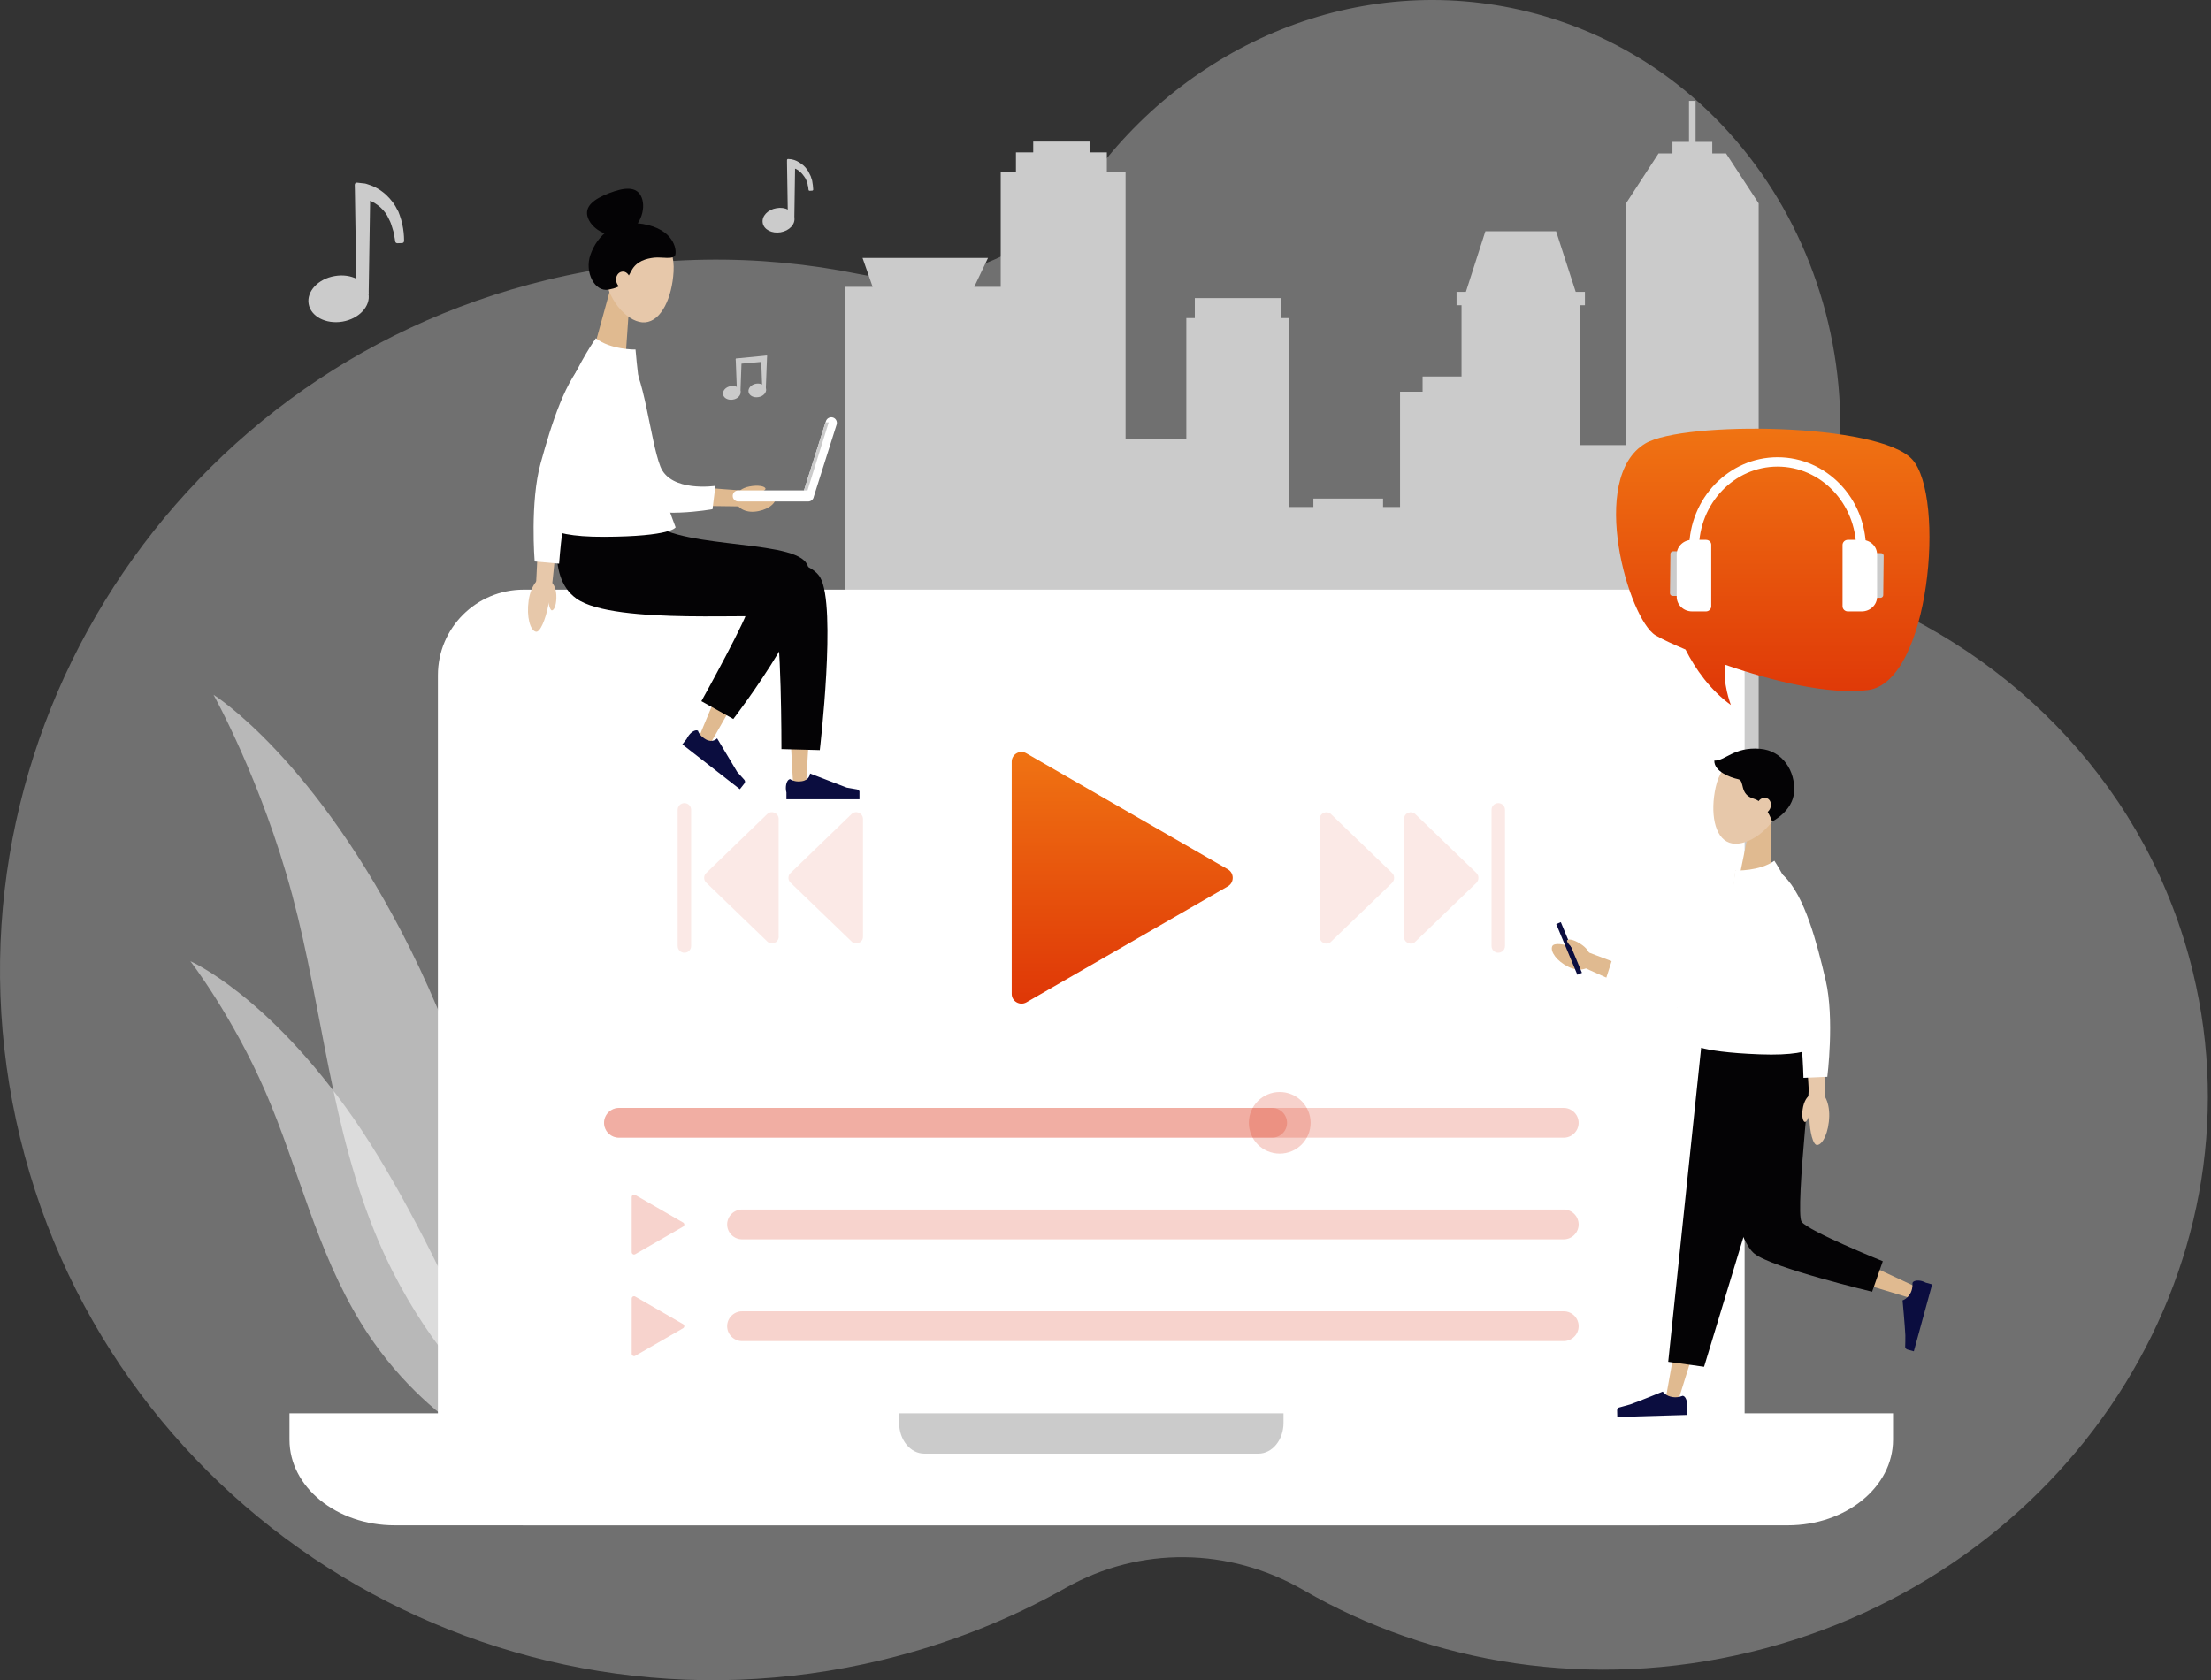 <?xml version="1.0" encoding="UTF-8"?> <svg xmlns="http://www.w3.org/2000/svg" width="421" height="320" viewBox="0 0 421 320" fill="none"><rect x="0" y="0" width="421" height="320" fill="#333333" stroke="none"/><path opacity="0.4" d="M417.54 185.065C409.178 150.699 383.982 124.563 352.04 112.44C348.529 111.105 346.577 107.352 347.525 103.709C347.609 103.348 347.72 102.959 347.804 102.597C358.953 57.693 333.478 12.733 290.917 2.223C258.725 -5.729 226.003 8.229 207.106 34.921C197.267 48.823 180.209 55.608 163.514 52.188C144.477 48.295 124.27 48.434 104.119 53.328C31.094 70.983 -13.808 144.137 3.835 216.707C21.478 289.276 94.977 333.791 168.001 316.136C180.572 313.105 192.278 308.434 203.009 302.372C217.028 294.476 234.03 294.643 248.217 302.845C272.605 316.942 302.958 321.975 333.338 314.634C393.653 300.037 431.392 242.037 417.54 185.065Z" fill="#CBCBCB"></path><path d="M334.871 203.082V38.73L328.655 29.221H326.035V27.024H322.858V19.211H321.604V27.024H318.454V29.221H315.806L309.619 38.73V84.774H300.839V58.137H301.787V55.579H300.031L296.296 44.04H282.834L279.127 55.579H277.343V58.137H278.291V71.706H270.877V74.597H266.584V96.563H263.351V94.95H250.084V96.563H245.513V60.584H243.869V56.775H227.508V60.584H225.891V83.662H214.324V32.752H210.757V29.026H207.468V26.968H196.737V29.026H193.448V32.752H190.55V54.634H185.505L188.125 49.129H164.238L166.162 54.634H160.894V203.082H334.871Z" fill="#CBCBCB"></path><path opacity="0.5" d="M110.696 280.852C110.696 280.852 96.454 217.625 78.253 181.006C60.053 144.387 40.654 132.32 40.654 132.32C40.654 132.32 49.824 148.725 55.649 170.468C61.474 192.211 62.979 215.094 72.066 236.365C85.834 268.507 110.696 280.852 110.696 280.852Z" fill="white"></path><path opacity="0.5" d="M100.021 278.793C100.021 278.793 83.66 236.475 67.299 212.952C50.939 189.43 36.25 183.062 36.25 183.062C36.25 183.062 44.277 193.489 50.548 207.948C56.819 222.406 60.22 238.088 68.693 251.906C81.542 272.788 100.021 278.793 100.021 278.793Z" fill="white"></path><path d="M315.862 112.301H99.715C90.684 112.301 83.382 119.586 83.382 128.594V274.206C83.382 283.215 90.684 290.5 99.715 290.5H315.862C324.893 290.5 332.195 283.215 332.195 274.206V128.594C332.195 119.586 324.893 112.301 315.862 112.301Z" fill="white"></path><path d="M322.245 135.518V268.507C322.245 269.675 322.106 270.842 321.855 271.927C320.294 278.489 314.329 283.382 307.222 283.382H108.383C100.077 283.382 93.36 276.709 93.36 268.507V135.518C93.36 127.288 100.077 120.643 108.383 120.643H307.222C315.5 120.643 322.245 127.288 322.245 135.518Z" fill="white"></path><path d="M55.12 269.174V274.206C55.12 283.215 64.094 290.5 75.16 290.5H340.418C351.483 290.5 360.458 283.215 360.458 274.206V269.174H55.12Z" fill="white"></path><path d="M171.206 269.174V270.981C171.206 274.234 173.352 276.848 176 276.848H239.604C242.252 276.848 244.398 274.234 244.398 270.981V269.174H171.206Z" fill="#CBCBCB"></path><path d="M232.787 192.111C246.589 178.343 246.589 156.02 232.787 142.252C218.985 128.484 196.608 128.484 182.807 142.252C169.005 156.02 169.005 178.343 182.807 192.111C196.608 205.879 218.985 205.879 232.787 192.111Z" fill="white"></path><path d="M233.808 165.574L195.428 143.469C194.202 142.746 192.641 143.636 192.641 145.082V189.291C192.641 190.709 194.174 191.599 195.428 190.904L233.808 168.799C235.034 168.076 235.034 166.297 233.808 165.574Z" fill="url(#paint0_linear_374_6388)"></path><g opacity="0.1"><path d="M265.081 166.269L253.458 155.064C252.65 154.286 251.284 154.842 251.284 155.982V178.42C251.284 179.56 252.65 180.144 253.458 179.337L265.081 168.132C265.582 167.604 265.582 166.77 265.081 166.269Z" fill="#D92203"></path><path d="M281.135 166.269L269.513 155.064C268.704 154.286 267.339 154.842 267.339 155.982V178.42C267.339 179.56 268.704 180.144 269.513 179.337L281.135 168.132C281.637 167.604 281.637 166.77 281.135 166.269Z" fill="#D92203"></path><path d="M285.288 152.951C284.563 152.951 284.006 153.535 284.006 154.23V180.172C284.006 180.895 284.591 181.451 285.288 181.451C285.985 181.451 286.57 180.867 286.57 180.172V154.23C286.57 153.507 285.985 152.951 285.288 152.951Z" fill="#D92203"></path></g><g opacity="0.1"><path d="M162.149 155.036L150.526 166.269C149.997 166.77 149.997 167.604 150.526 168.104L162.149 179.309C162.957 180.088 164.323 179.532 164.323 178.392V155.981C164.323 154.841 162.957 154.257 162.149 155.036Z" fill="#D92203"></path><path d="M146.095 155.036L134.472 166.269C133.942 166.77 133.942 167.604 134.472 168.104L146.095 179.309C146.903 180.088 148.269 179.532 148.269 178.392V155.981C148.269 154.841 146.903 154.257 146.095 155.036Z" fill="#D92203"></path><path d="M130.319 152.951C129.595 152.951 129.037 153.535 129.037 154.23V180.172C129.037 180.895 129.622 181.451 130.319 181.451C131.044 181.451 131.601 180.867 131.601 180.172V154.23C131.601 153.507 131.016 152.951 130.319 152.951Z" fill="#D92203"></path></g><path opacity="0.2" d="M297.746 211.007H117.86C116.3 211.007 115.017 212.286 115.017 213.843C115.017 215.4 116.3 216.679 117.86 216.679H297.746C299.307 216.679 300.589 215.4 300.589 213.843C300.589 212.286 299.307 211.007 297.746 211.007Z" fill="#D92203"></path><path opacity="0.2" d="M242.225 211.007H117.86C116.3 211.007 115.017 212.286 115.017 213.843C115.017 215.4 116.3 216.679 117.86 216.679H242.225C243.786 216.679 245.068 215.4 245.068 213.843C245.068 212.286 243.786 211.007 242.225 211.007Z" fill="#D92203"></path><path opacity="0.2" d="M243.675 219.709C246.923 219.709 249.556 217.082 249.556 213.842C249.556 210.602 246.923 207.976 243.675 207.976C240.427 207.976 237.794 210.602 237.794 213.842C237.794 217.082 240.427 219.709 243.675 219.709Z" fill="#D92203"></path><g opacity="0.2"><path d="M297.746 230.358H141.301C139.74 230.358 138.458 231.637 138.458 233.194C138.458 234.752 139.74 236.031 141.301 236.031H297.746C299.307 236.031 300.589 234.752 300.589 233.194C300.589 231.637 299.307 230.358 297.746 230.358Z" fill="#D92203"></path></g><g opacity="0.2"><path d="M297.746 249.738H141.301C139.74 249.738 138.458 251.017 138.458 252.574C138.458 254.131 139.74 255.41 141.301 255.41H297.746C299.307 255.41 300.589 254.131 300.589 252.574C300.589 250.989 299.307 249.738 297.746 249.738Z" fill="#D92203"></path></g><path d="M132.8 225.576H115.017V240.841H132.8V225.576Z" fill="white"></path><path d="M132.8 244.928H115.017V260.192H132.8V244.928Z" fill="white"></path><g opacity="0.2"><path d="M130.068 232.833L120.954 227.578C120.647 227.411 120.285 227.634 120.285 227.967V238.478C120.285 238.811 120.647 239.034 120.954 238.867L130.068 233.612C130.375 233.417 130.375 233 130.068 232.833Z" fill="#D92203"></path></g><g opacity="0.2"><path d="M130.068 252.185L120.954 246.93C120.647 246.763 120.285 246.985 120.285 247.319V257.829C120.285 258.163 120.647 258.385 120.954 258.218L130.068 252.963C130.375 252.769 130.375 252.352 130.068 252.185Z" fill="#D92203"></path></g><path d="M145.954 67.703L145.452 67.759L140.603 68.231L140.212 68.259C140.129 68.259 140.073 68.343 140.073 68.398L140.101 68.76L140.324 74.571H140.993L141.188 69.26L144.951 68.927L145.146 74.126H145.815L146.038 68.315L146.065 67.842C146.121 67.759 146.038 67.703 145.954 67.703Z" fill="#CBCBCB"></path><path d="M141.021 74.543C141.132 75.238 140.491 75.961 139.571 76.1C138.651 76.267 137.787 75.822 137.676 75.099C137.564 74.404 138.205 73.681 139.125 73.542C140.045 73.375 140.881 73.82 141.021 74.543Z" fill="#CBCBCB"></path><path d="M145.87 74.07C145.982 74.765 145.341 75.488 144.421 75.627C143.501 75.794 142.637 75.349 142.526 74.626C142.414 73.931 143.055 73.208 143.975 73.069C144.895 72.93 145.731 73.375 145.87 74.07Z" fill="#CBCBCB"></path><path d="M76.609 42.734L76.497 42.289C76.497 42.261 76.469 42.206 76.469 42.178L76.442 42.067L76.386 41.844C76.302 41.566 76.191 41.26 76.107 40.982C76.079 40.899 76.051 40.843 76.023 40.76L75.94 40.538L75.856 40.315C75.828 40.232 75.8 40.176 75.745 40.12L75.633 39.926L75.578 39.815C75.55 39.787 75.55 39.759 75.522 39.703L75.299 39.286C74.992 38.758 74.602 38.258 74.184 37.785C73.766 37.312 73.292 36.867 72.79 36.506C72.289 36.117 71.731 35.783 71.146 35.533C70.839 35.394 70.561 35.282 70.226 35.171C70.142 35.143 70.059 35.116 69.975 35.088C69.892 35.06 69.808 35.032 69.724 35.004L69.613 34.977C69.585 34.977 69.529 34.949 69.474 34.949C69.418 34.949 69.39 34.921 69.334 34.921H69.306H69.278H69.251H69.223H69.195L67.996 34.782C67.746 34.754 67.55 34.949 67.55 35.199L67.578 36.367L67.885 56.08H70.198L70.477 38.23C70.784 38.369 71.062 38.508 71.341 38.675C71.731 38.925 72.121 39.203 72.456 39.509C72.79 39.815 73.125 40.176 73.403 40.565L73.599 40.871C73.626 40.899 73.626 40.927 73.654 40.955L73.71 41.038L73.794 41.205C73.822 41.26 73.849 41.316 73.877 41.372L73.961 41.538L74.044 41.705C74.072 41.761 74.1 41.816 74.128 41.872C74.24 42.094 74.351 42.317 74.435 42.567L74.49 42.734L74.518 42.817C74.518 42.845 74.546 42.873 74.546 42.901L74.658 43.262L74.713 43.429C74.741 43.485 74.741 43.54 74.769 43.624L74.881 43.985L74.909 44.069V44.096L74.936 44.18L74.964 44.374L75.048 44.764C75.104 45.014 75.132 45.264 75.187 45.542L75.243 45.959C75.271 46.154 75.438 46.321 75.661 46.321L76.553 46.293C76.776 46.293 76.943 46.098 76.943 45.876C76.943 44.792 76.832 43.763 76.609 42.734Z" fill="#CBCBCB"></path><path d="M70.171 55.941C70.589 58.332 68.359 60.723 65.209 61.252C62.06 61.78 59.189 60.279 58.771 57.887C58.353 55.496 60.583 53.105 63.732 52.577C66.882 52.021 69.753 53.522 70.171 55.941Z" fill="#CBCBCB"></path><path d="M154.65 34.448L154.594 34.226C154.594 34.198 154.594 34.198 154.566 34.17L154.539 34.114L154.511 34.003C154.483 33.864 154.427 33.697 154.371 33.558C154.371 33.531 154.343 33.475 154.316 33.447L154.26 33.336L154.204 33.225C154.176 33.197 154.176 33.141 154.148 33.113L154.093 33.002L154.065 32.947C154.065 32.919 154.037 32.919 154.037 32.891L153.925 32.669C153.758 32.391 153.563 32.112 153.34 31.862C153.117 31.612 152.866 31.39 152.587 31.195C152.309 31 152.03 30.833 151.723 30.667C151.556 30.583 151.417 30.528 151.25 30.472C151.222 30.472 151.166 30.444 151.138 30.444C151.082 30.444 151.055 30.416 150.999 30.416L150.943 30.389C150.915 30.389 150.887 30.389 150.887 30.361C150.859 30.361 150.832 30.361 150.804 30.333H150.776H150.748H150.72H150.692L150.079 30.277C149.94 30.277 149.856 30.361 149.856 30.5V31.111L150.023 41.51H151.25L151.389 32.112C151.556 32.168 151.696 32.252 151.835 32.335C152.058 32.474 152.253 32.613 152.42 32.78C152.615 32.947 152.755 33.141 152.922 33.336L153.033 33.503L153.061 33.531L153.089 33.558L153.145 33.642C153.173 33.669 153.173 33.697 153.201 33.725L153.256 33.809L153.312 33.892C153.34 33.92 153.34 33.947 153.368 33.975C153.424 34.087 153.479 34.198 153.535 34.337L153.563 34.42L153.591 34.476C153.591 34.504 153.591 34.504 153.619 34.531L153.674 34.726L153.702 34.809C153.702 34.837 153.73 34.865 153.73 34.893L153.786 35.087V35.143V35.199L153.814 35.31L153.87 35.505C153.897 35.644 153.925 35.783 153.925 35.922L153.953 36.144C153.953 36.255 154.065 36.339 154.176 36.339L154.65 36.311C154.761 36.311 154.845 36.2 154.845 36.089C154.817 35.56 154.761 35.004 154.65 34.448Z" fill="#CBCBCB"></path><path d="M151.25 41.427C151.473 42.706 150.302 43.958 148.63 44.236C146.985 44.514 145.453 43.735 145.23 42.456C145.007 41.177 146.177 39.926 147.85 39.648C149.522 39.342 151.027 40.148 151.25 41.427Z" fill="#CBCBCB"></path><path d="M364.136 87.527C357.809 80.493 320.628 80.159 313.326 84.441C302.233 90.975 310.148 118.001 315.249 121.004C316.67 121.838 318.649 122.728 320.935 123.701C322.858 127.482 325.645 131.403 329.575 134.267C329.575 134.267 327.903 129.873 328.544 126.62C337.491 129.734 348.277 132.348 355.635 131.431C367.537 129.985 370.463 94.562 364.136 87.527Z" fill="url(#paint1_linear_374_6388)"></path><path d="M355.301 104.543H353.434C353.434 95.896 346.717 88.862 338.466 88.862C330.216 88.862 323.499 95.896 323.499 104.543H321.632C321.632 94.923 329.185 87.082 338.466 87.082C347.748 87.082 355.301 94.895 355.301 104.543Z" fill="white"></path><path d="M320.489 105.016L318.594 104.988C318.315 104.988 318.064 105.211 318.064 105.489L317.98 112.996C317.98 113.274 318.203 113.496 318.482 113.496L320.377 113.524C320.656 113.524 320.907 113.302 320.907 113.024L320.991 105.517C321.018 105.239 320.795 105.016 320.489 105.016Z" fill="#CBCBCB"></path><path d="M324.837 102.819H322.189C320.572 102.819 319.262 104.071 319.262 105.6V113.663C319.262 115.192 320.572 116.444 322.189 116.444H324.837C325.394 116.444 325.84 115.999 325.84 115.47V103.792C325.868 103.236 325.394 102.819 324.837 102.819Z" fill="white"></path><path d="M358.172 105.349L356.276 105.321C355.998 105.321 355.747 105.544 355.747 105.822L355.663 113.329C355.663 113.607 355.886 113.829 356.165 113.829L358.06 113.857C358.339 113.857 358.59 113.635 358.59 113.357L358.673 105.85C358.673 105.572 358.45 105.349 358.172 105.349Z" fill="#CBCBCB"></path><path d="M354.493 102.819H351.845C351.287 102.819 350.842 103.264 350.842 103.792V115.47C350.842 115.999 351.287 116.444 351.845 116.444H354.493C356.109 116.444 357.419 115.192 357.419 113.663V105.6C357.419 104.043 356.109 102.819 354.493 102.819Z" fill="white"></path><path d="M119.142 67.618L113.205 65.978L116.327 54.634L119.978 55.635L119.142 67.618Z" fill="#E0BA90"></path><path d="M128.256 51.714C127.977 56.663 125.942 61.168 122.821 61.39C119.922 61.613 116.02 57.831 115.184 52.632C114.32 47.182 116.382 43.846 120.675 43.568C125.273 43.289 128.562 46.292 128.256 51.714Z" fill="#E7C8AA"></path><path d="M120.256 51.52C121.204 49.712 123.099 49.24 124.549 49.073C125.998 48.906 128.311 49.545 128.59 48.517C128.869 47.488 128.284 43.651 122.403 42.65C117.079 41.732 113.762 44.735 112.424 48.517C111.254 51.853 113.233 55.662 115.881 55.162C118.528 54.661 119.086 53.716 120.256 51.52Z" fill="#040305"></path><path d="M119.978 53.133C120.117 54.023 119.616 54.801 118.891 54.912C118.166 55.024 117.469 54.384 117.33 53.522C117.191 52.632 117.692 51.854 118.417 51.743C119.142 51.604 119.839 52.243 119.978 53.133Z" fill="#E7C8AA"></path><path d="M122.179 37.618C123.071 39.87 121.817 43.457 119.002 44.541C116.187 45.626 112.842 43.818 111.978 41.566C111.086 39.314 113.177 37.868 115.992 36.784C118.807 35.699 121.287 35.366 122.179 37.618Z" fill="#040305"></path><path d="M147.683 94.95C147.627 96.035 145.955 97.258 143.641 97.453C141.523 97.62 140.102 96.396 140.102 95.312C140.074 92.865 147.766 93.282 147.683 94.95Z" fill="#E0BA90"></path><path d="M150.164 106.879L149.746 106.795L119.058 101.123L113.651 100.122L112.313 111.717L117.804 111.967L144.422 113.218L133.636 139.048L133.134 140.272L135.391 141.384L136.06 140.216L152.393 111.578C152.561 111.272 152.7 110.938 152.756 110.577C153.062 108.88 151.92 107.212 150.164 106.879Z" fill="#E0BA90"></path><path d="M153.146 108.491L152.755 108.407L118.696 102.151L113.289 101.15L111.895 112.661L117.386 112.995L149.16 114.886L150.916 147.612L151 148.946H153.508L153.592 147.612L155.738 111.744C155.794 110.215 154.734 108.769 153.146 108.491Z" fill="#E0BA90"></path><path d="M123.1 98.454C127.002 104.71 150.135 102.541 153.452 107.129C157.912 113.246 139.628 136.935 139.628 136.935L133.552 133.543C133.552 133.543 142.861 116.777 142.499 115.581C142.025 114.052 116.633 117.666 109.777 111.883C104.453 107.379 107.073 98.426 107.073 98.426H123.1V98.454Z" fill="#040305"></path><path d="M121.288 98.454C124.688 106.128 152.281 103.292 156.184 109.992C159.333 115.387 156.1 142.857 156.1 142.857L148.797 142.663C148.797 142.663 148.825 119.307 147.404 117.694C146.345 116.527 117.051 119.224 109.749 113.996C103.478 109.52 107.045 98.426 107.045 98.426H121.288V98.454Z" fill="#040305"></path><path d="M119.978 70.121L124.131 93.699L122.152 92.003L139.461 93.282L141.022 93.393L140.882 96.452L139.294 96.424L121.929 96.201C120.982 96.201 120.173 95.506 119.978 94.617L119.95 94.505L114.738 71.122L114.153 68.536L119.449 67.48L119.978 70.121Z" fill="#E0BA90"></path><path d="M111.812 70.649C111.393 76.293 115.073 90.974 120.842 96.007C124.27 99.01 135.67 96.98 135.67 96.98L136.227 92.531C136.227 92.531 127.699 93.81 125.748 88.861C123.797 83.912 122.57 70.399 119.671 68.341C117.107 66.534 111.979 68.119 111.812 70.649Z" fill="white"></path><path d="M113.456 64.422C113.456 64.422 101.666 80.854 103.366 98.816C103.366 98.816 102.279 102.292 115.072 102.236C127.865 102.18 128.646 100.429 128.646 100.429C124.911 90.697 122.124 79.714 121.009 66.563C121.009 66.591 116.215 66.618 113.456 64.422Z" fill="white"></path><path d="M117.274 73.791C115.546 76.488 113.874 79.296 112.313 82.104C111.533 83.522 110.78 84.94 110.111 86.358C109.414 87.776 108.801 89.222 108.327 90.64C108.216 91.002 108.104 91.335 108.021 91.669L107.742 92.809C107.575 93.588 107.408 94.366 107.268 95.145C106.99 96.73 106.739 98.342 106.488 99.927C106.042 103.152 105.624 106.405 105.317 109.631L105.15 111.188L102.084 110.965L102.168 109.381C102.307 106.072 102.53 102.791 102.809 99.454C102.948 97.814 103.115 96.146 103.31 94.477C103.422 93.643 103.533 92.809 103.673 91.975L103.896 90.696C103.979 90.251 104.091 89.778 104.202 89.334C104.676 87.582 105.289 85.997 105.958 84.412C106.627 82.855 107.324 81.326 108.049 79.796C109.526 76.766 111.059 73.846 112.731 70.927L114.041 68.619L118.668 71.455L117.274 73.791Z" fill="#E7C8AA"></path><path d="M111.951 68.175C107.714 71.957 104.983 80.826 102.948 88.194C100.886 95.562 101.805 106.935 101.805 106.935L106.46 107.352C106.46 107.352 107.24 95.841 109.275 90.947C111.338 86.025 119.866 75.46 119.225 71.984C118.64 68.926 113.846 66.479 111.951 68.175Z" fill="white"></path><path d="M102.028 120.308C100.969 120.058 100.216 117.527 100.662 114.358C101.08 111.438 102.641 109.714 103.728 109.881C106.125 110.27 103.645 120.697 102.028 120.308Z" fill="#E7C8AA"></path><path d="M105.122 116.248C105.596 116.165 106.014 114.941 105.93 113.301C105.846 111.799 105.205 110.826 104.732 110.854C103.645 110.938 104.397 116.359 105.122 116.248Z" fill="#E7C8AA"></path><path d="M163.152 150.337L161.229 150.004L154.233 147.307V147.362C154.233 147.362 154.149 148.558 152.7 148.78C151.641 148.947 150.944 148.669 150.637 148.502C150.582 148.447 150.498 148.391 150.47 148.391C149.996 148.391 149.634 149.142 149.634 150.087C149.634 150.393 149.662 150.671 149.745 150.921V152.228H163.654V150.893C163.709 150.615 163.458 150.365 163.152 150.337Z" fill="#0B0D3F"></path><path d="M141.69 148.474L140.38 147.028L136.534 140.605L136.506 140.661C136.506 140.661 135.698 141.551 134.415 140.828C133.468 140.299 133.106 139.66 132.966 139.354C132.938 139.271 132.938 139.187 132.91 139.187C132.548 138.909 131.768 139.271 131.182 140.021C130.987 140.272 130.848 140.522 130.736 140.744L129.928 141.773L140.882 150.309L141.69 149.28C141.941 149.03 141.913 148.696 141.69 148.474Z" fill="#0B0D3F"></path><path d="M145.759 93.032C145.62 92.587 144.338 92.337 142.721 92.643C141.244 92.921 140.38 93.699 140.463 94.172C140.686 95.201 145.982 93.727 145.759 93.032Z" fill="#E0BA90"></path><path d="M158.608 79.519C158.051 79.352 157.438 79.658 157.27 80.214L153.09 93.394H140.575C139.99 93.394 139.516 93.866 139.516 94.45C139.516 95.034 139.99 95.507 140.575 95.507H153.898C154.427 95.507 154.873 95.117 154.957 94.589L159.305 80.854C159.472 80.298 159.166 79.686 158.608 79.519Z" fill="white"></path><path d="M153.09 93.393H153.759L157.8 80.436H157.187L153.09 93.393Z" fill="#CBCBCB"></path><path d="M331.136 167.326H337.157V155.814H333.478L331.136 167.326Z" fill="#E0BA90"></path><path d="M326.677 149.975C325.646 154.702 326.398 159.456 329.269 160.485C331.945 161.458 336.6 158.9 338.746 154.229C340.976 149.308 339.889 145.637 335.931 144.275C331.694 142.829 327.792 144.803 326.677 149.975Z" fill="#E7C8AA"></path><path d="M335.094 142.607C339.47 142.941 341.895 146.917 341.616 150.838C341.365 154.508 337.435 156.454 337.435 156.454C337.435 156.454 336.153 152.728 334.007 152.144C331.053 151.31 332.335 148.669 330.941 148.391C329.492 148.085 326.37 146.945 326.426 144.86C328.46 144.943 330.161 142.218 335.094 142.607Z" fill="#040305"></path><path d="M334.648 152.923C334.286 153.701 334.536 154.591 335.205 154.897C335.874 155.203 336.683 154.785 337.045 154.007C337.407 153.228 337.156 152.339 336.487 152.033C335.846 151.727 335.01 152.116 334.648 152.923Z" fill="#E7C8AA"></path><path d="M317.479 264.641L323.026 233.722L326.788 218.486L330.579 203.221L331.861 198.021L342.731 201.469L340.752 206.446L335.039 220.932C333.143 225.77 331.192 230.608 329.325 235.474L320.016 265.253L319.625 266.504L317.256 265.92L317.479 264.641Z" fill="#E0BA90"></path><path d="M337.519 198.133L337.965 203.471L340.418 233.667L363.301 244.372L364.472 244.928L363.608 247.18L362.353 246.791L336.098 238.866C335.122 238.561 334.342 237.782 334.119 236.725L334.035 236.281L327.346 205.001L326.231 199.773L337.519 198.133Z" fill="#E0BA90"></path><path d="M344.348 194.824L324.001 198.772L317.646 259.358L324.475 260.304L344.348 194.824Z" fill="#040305"></path><path d="M345.323 198.884L324.809 196.021C324.809 196.021 327.959 233.946 334.091 238.784C337.491 241.481 356.472 246.013 356.472 246.013L358.507 240.202C358.507 240.202 344.236 234.446 343.038 232.667C341.756 230.721 345.323 198.884 345.323 198.884Z" fill="#040305"></path><path d="M330.718 169.438L317.284 188.596L319.737 187.928L303.878 181.923L302.428 181.367L301.286 184.119L302.679 184.759L318.12 191.71C318.984 192.099 319.96 191.821 320.489 191.126L320.545 191.043L334.843 172.497L330.718 169.438Z" fill="#E0BA90"></path><path d="M337.714 173.276C335.735 178.448 326.425 189.903 319.235 191.988C314.97 193.212 305.689 186.733 305.689 186.733L307.027 182.563C307.027 182.563 314.05 187.206 317.813 183.647C321.576 180.06 328.265 168.633 331.693 167.993C334.731 167.437 338.606 170.968 337.714 173.276Z" fill="white"></path><path d="M336.767 164.879C336.767 164.879 333.589 167.659 330.44 165.796C330.44 165.796 329.353 177.335 327.931 182.034C326.51 186.733 322.412 198.495 322.412 198.495L345.351 199.106C345.964 188.568 341.979 176.612 336.767 164.879Z" fill="#D3C4AE"></path><path d="M337.853 163.934C337.853 163.934 348.835 180.338 346.605 197.827C346.605 197.827 347.553 201.275 335.066 200.802C322.607 200.33 321.883 198.606 321.883 198.606C325.841 189.208 328.907 178.587 330.412 165.796C330.44 165.796 335.094 165.963 337.853 163.934Z" fill="white"></path><path d="M334.258 172.051C335.819 174.748 337.352 177.557 338.745 180.365C339.442 181.783 340.111 183.201 340.724 184.619C341.337 186.037 341.895 187.483 342.285 188.873C342.396 189.235 342.452 189.54 342.536 189.902L342.759 191.014C342.898 191.765 343.01 192.543 343.121 193.322C343.344 194.879 343.511 196.464 343.679 198.021C343.985 201.19 344.236 204.36 344.403 207.53L344.487 209.059L347.469 208.976V207.446C347.469 204.193 347.413 200.996 347.274 197.743C347.19 196.13 347.107 194.49 346.995 192.877C346.94 192.071 346.856 191.236 346.772 190.402L346.605 189.151C346.521 188.706 346.438 188.261 346.354 187.816C345.964 186.093 345.434 184.508 344.849 182.951C344.264 181.394 343.651 179.864 343.01 178.363C341.7 175.36 340.334 172.441 338.829 169.493L337.658 167.186L333.031 169.744L334.258 172.051Z" fill="#E7C8AA"></path><path d="M339.693 166.825C343.651 170.69 345.937 179.448 347.637 186.733C349.337 194.018 347.943 205.084 347.943 205.084L343.4 205.279C343.4 205.279 343.149 194.018 341.366 189.152C339.582 184.286 331.694 173.609 332.474 170.245C333.143 167.242 337.909 165.074 339.693 166.825Z" fill="white"></path><path d="M295.544 180.254C295.182 181.255 296.408 183.035 298.61 184.119C300.644 185.12 302.484 184.592 302.902 183.591C303.85 181.394 296.073 178.697 295.544 180.254Z" fill="#E0BA90"></path><path d="M346.02 218.069C347.079 217.986 348.222 215.678 348.306 212.564C348.361 209.672 347.135 207.781 346.076 207.781C343.651 207.726 344.376 218.18 346.02 218.069Z" fill="#E7C8AA"></path><path d="M343.651 213.676C343.205 213.537 343.009 212.285 343.344 210.728C343.678 209.282 344.431 208.476 344.905 208.587C345.936 208.782 344.347 213.898 343.651 213.676Z" fill="#E7C8AA"></path><path d="M308.393 268.033C308.393 268.033 309.954 267.616 310.4 267.477C312.128 266.865 316.615 265.03 316.615 265.03C316.615 265.03 317.173 265.92 318.566 266.087C319.597 266.226 320.35 265.837 320.378 265.837C320.824 265.837 321.214 266.532 321.242 267.421C321.242 267.727 321.214 267.978 321.158 268.228L321.186 269.479L307.947 269.868L307.919 268.617C307.891 268.311 308.114 268.061 308.393 268.033Z" fill="#0B0D3F"></path><path d="M362.771 256.382C362.771 256.382 362.827 254.77 362.799 254.297C362.715 252.462 362.27 247.652 362.27 247.652C362.27 247.652 363.273 247.374 363.858 246.123C364.276 245.177 364.137 244.371 364.165 244.343C364.276 243.926 365.085 243.759 365.949 243.982C366.227 244.065 366.478 244.176 366.701 244.288L367.9 244.621L364.416 257.356L363.189 257.022C362.911 256.939 362.715 256.661 362.771 256.382Z" fill="#0B0D3F"></path><path d="M297.198 175.625L296.323 175.988L300.345 185.642L301.22 185.279L297.198 175.625Z" fill="#0B0D3F"></path><path d="M298.415 179.059C298.721 178.726 299.948 179.031 301.258 179.977C302.456 180.839 302.902 181.868 302.624 182.257C302.01 183.091 297.941 179.588 298.415 179.059Z" fill="#E0BA90"></path><defs><linearGradient id="paint0_linear_374_6388" x1="213.684" y1="117.25" x2="213.684" y2="207.522" gradientUnits="userSpaceOnUse"><stop stop-color="#F99419"></stop><stop offset="1" stop-color="#D92203"></stop></linearGradient><linearGradient id="paint1_linear_374_6388" x1="337.553" y1="53.138" x2="337.553" y2="152.246" gradientUnits="userSpaceOnUse"><stop stop-color="#F99419"></stop><stop offset="1" stop-color="#D92203"></stop></linearGradient></defs></svg> 